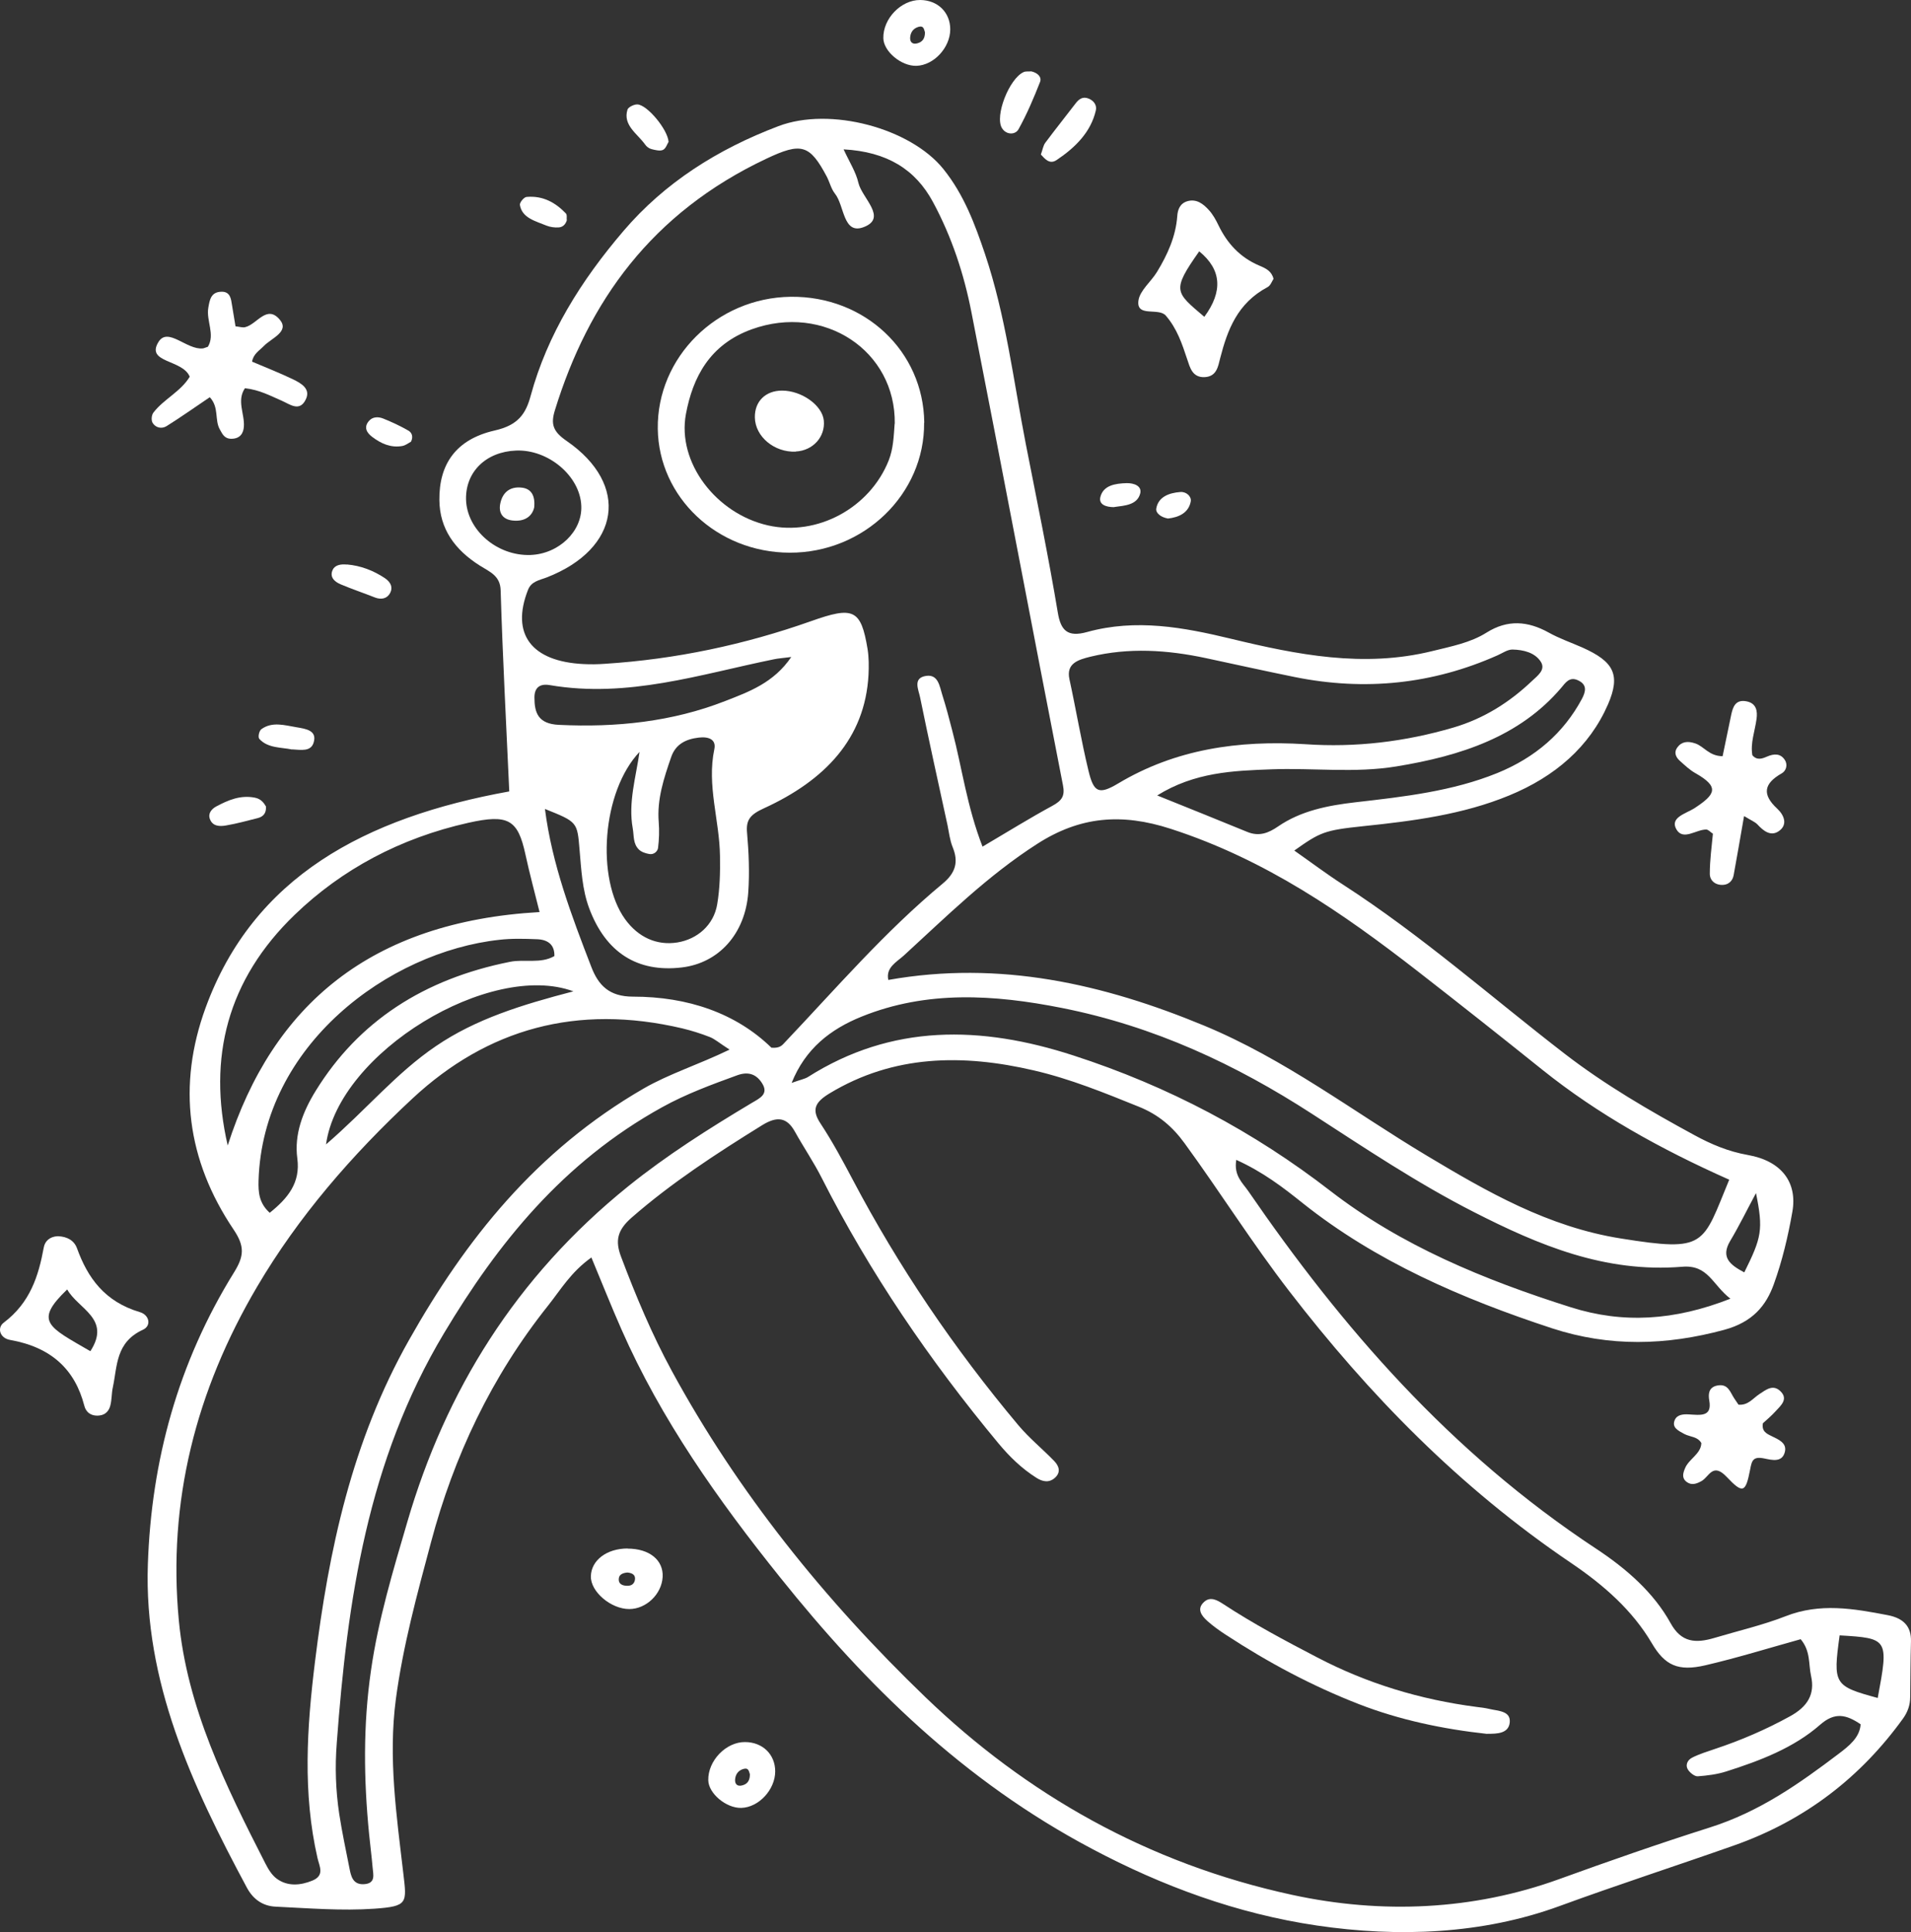 <svg width="92" height="93" viewBox="0 0 92 93" fill="none" xmlns="http://www.w3.org/2000/svg">
<rect x="0" y="0" width="92" height="93" fill="#333333" stroke="none"/>
<path d="M59.516 55.837C59.393 56.589 59.821 56.936 60.086 57.318C64.598 63.887 69.816 69.913 76.843 74.546C78.308 75.512 79.618 76.662 80.428 78.131C80.94 79.062 81.627 79.109 82.541 78.837C83.682 78.496 84.862 78.224 85.958 77.796C87.617 77.142 89.238 77.426 90.884 77.744C91.656 77.894 92.019 78.299 91.999 79.01C91.973 79.907 91.973 80.803 91.96 81.7C91.96 82.07 91.837 82.411 91.617 82.718C89.607 85.505 86.943 87.61 83.475 88.83C80.681 89.814 77.861 90.727 75.08 91.745C71.366 93.104 67.321 93.26 63.399 92.682C59.561 92.115 55.964 90.791 52.573 88.992C46.376 85.713 41.702 81.098 37.573 75.945C34.559 72.192 31.816 68.306 29.917 63.986C29.431 62.887 28.99 61.771 28.471 60.527C27.486 61.227 26.994 62.077 26.397 62.829C23.642 66.282 21.846 70.116 20.751 74.228C20.083 76.726 19.403 79.207 19.059 81.775C18.683 84.609 19.091 87.379 19.416 90.166C19.584 91.6 19.649 91.757 18.028 91.872C16.453 91.982 14.858 91.849 13.27 91.774C12.635 91.745 12.181 91.404 11.889 90.866C9.238 85.933 6.924 80.93 7.118 75.298C7.287 70.318 8.564 65.599 11.274 61.233C11.753 60.458 11.786 59.984 11.248 59.186C8.992 55.837 8.532 52.246 9.899 48.504C12.201 42.212 17.562 39.349 24.517 38.094C24.375 34.931 24.2 31.669 24.102 28.413C24.083 27.713 23.584 27.528 23.104 27.227C21.885 26.458 21.166 25.446 21.153 24.07C21.133 22.358 21.937 21.149 23.817 20.721C24.945 20.467 25.314 19.918 25.548 19.05C26.352 16.095 27.972 13.504 30.027 11.104C31.991 8.808 34.526 7.189 37.476 6.072C39.971 5.124 43.835 6.171 45.417 8.137C46.408 9.369 46.933 10.786 47.42 12.226C48.424 15.216 48.787 18.31 49.384 21.369C49.915 24.076 50.473 26.776 50.927 29.494C51.069 30.345 51.393 30.686 52.34 30.42C54.693 29.772 56.975 30.194 59.257 30.744C62.439 31.513 65.642 32.155 68.954 31.339C69.862 31.114 70.789 30.94 71.567 30.449C72.578 29.813 73.55 29.888 74.561 30.449C75.067 30.732 75.638 30.929 76.176 31.166C77.693 31.843 78.03 32.473 77.414 33.901C76.526 35.943 74.86 37.383 72.649 38.291C70.432 39.205 68.04 39.517 65.635 39.766C63.762 39.962 63.567 40.049 62.31 40.94C63.101 41.495 63.853 42.061 64.65 42.576C68.462 45.04 71.793 47.995 75.339 50.73C77.278 52.223 79.404 53.46 81.576 54.64C82.373 55.074 83.196 55.426 84.149 55.594C85.757 55.878 86.541 56.901 86.288 58.33C86.081 59.509 85.802 60.689 85.394 61.817C85.024 62.846 84.376 63.639 83.008 64.009C80.208 64.766 77.479 64.836 74.73 63.939C70.361 62.505 66.232 60.712 62.718 57.913C61.778 57.161 60.812 56.415 59.509 55.825L59.516 55.837ZM86.671 78.906C85.147 79.329 83.643 79.797 82.101 80.156C80.785 80.462 80.149 80.161 79.521 79.091C78.594 77.518 77.226 76.31 75.664 75.251C70.264 71.602 65.894 67.114 62.07 62.152C60.281 59.833 58.744 57.381 57.027 55.027C56.456 54.241 55.776 53.651 54.823 53.269C53.176 52.604 51.523 51.928 49.773 51.523C46.35 50.725 43.018 50.765 39.939 52.627C39.252 53.044 39.051 53.397 39.498 54.073C40.075 54.947 40.568 55.866 41.054 56.785C43.258 60.967 45.922 64.899 49.021 68.595C49.539 69.214 50.194 69.746 50.758 70.33C50.985 70.567 51.082 70.862 50.791 71.128C50.499 71.394 50.175 71.313 49.889 71.128C49.176 70.677 48.593 70.104 48.068 69.474C44.749 65.478 41.864 61.244 39.563 56.705C39.181 55.947 38.688 55.224 38.273 54.478C37.884 53.773 37.411 53.715 36.691 54.16C34.487 55.525 32.328 56.93 30.403 58.613C29.716 59.215 29.606 59.723 29.904 60.504C30.611 62.378 31.382 64.223 32.348 65.998C35.505 71.799 39.68 77.004 44.567 81.705C49.397 86.349 55.237 89.698 62.212 91.207C66.543 92.144 70.931 91.942 75.041 90.456C77.453 89.582 79.871 88.738 82.314 87.963C84.713 87.205 86.638 85.84 88.531 84.406C89.011 84.042 89.536 83.631 89.575 82.995C88.881 82.527 88.337 82.394 87.624 83.018C86.366 84.123 84.745 84.747 83.099 85.268C82.665 85.407 82.191 85.465 81.738 85.499C81.588 85.511 81.381 85.343 81.284 85.21C81.115 84.979 81.225 84.719 81.472 84.597C81.815 84.424 82.198 84.308 82.567 84.181C83.825 83.764 85.024 83.244 86.172 82.613C87.027 82.145 87.384 81.543 87.189 80.67C87.06 80.098 87.176 79.473 86.684 78.895L86.671 78.906ZM47.297 40.754C48.541 40.02 49.585 39.372 50.661 38.788C51.128 38.534 51.277 38.308 51.173 37.793C49.688 30.206 48.256 22.607 46.765 15.019C46.408 13.197 45.825 11.41 44.917 9.727C44.068 8.149 42.7 7.304 40.613 7.189C40.898 7.807 41.209 8.287 41.326 8.802C41.495 9.531 42.739 10.485 41.585 10.93C40.581 11.318 40.658 9.895 40.198 9.323C40.01 9.086 39.945 8.773 39.803 8.501C38.98 6.952 38.578 6.842 36.892 7.64C31.369 10.248 28.329 14.51 26.715 19.744C26.507 20.415 26.617 20.768 27.279 21.224C30.338 23.33 29.859 26.418 26.319 27.794C25.956 27.933 25.58 27.979 25.418 28.396C24.588 30.512 25.574 31.843 28.102 31.964C28.433 31.981 28.77 31.976 29.107 31.952C32.542 31.733 35.855 31.027 39.044 29.899C41.08 29.176 41.449 29.315 41.767 31.241C41.832 31.652 41.832 32.074 41.812 32.484C41.644 35.561 39.699 37.568 36.782 38.904C36.121 39.205 35.907 39.459 35.965 40.084C36.049 41.038 36.088 41.998 36.023 42.952C35.881 44.953 34.597 46.358 32.821 46.567C30.675 46.821 29.159 45.838 28.368 43.727C28.024 42.807 27.985 41.847 27.901 40.899C27.791 39.563 27.797 39.563 26.235 38.938C26.572 41.587 27.512 44.068 28.471 46.549C28.809 47.422 29.327 47.972 30.475 47.972C33.119 47.972 35.434 48.77 37.139 50.43C37.566 50.465 37.664 50.297 37.793 50.164C40.257 47.567 42.584 44.855 45.384 42.53C46.019 42.004 46.149 41.472 45.864 40.778C45.728 40.442 45.689 40.078 45.617 39.725C45.17 37.672 44.716 35.625 44.295 33.566C44.224 33.202 43.919 32.623 44.6 32.531C45.17 32.456 45.235 33.04 45.358 33.427C45.54 34 45.695 34.584 45.844 35.168C46.318 36.961 46.544 38.806 47.309 40.772L47.297 40.754ZM35.123 50.522C34.604 50.187 34.409 50.008 34.169 49.915C33.742 49.747 33.294 49.608 32.847 49.499C27.771 48.307 23.467 49.522 19.869 52.864C16.933 55.594 14.359 58.572 12.382 61.927C9.42 66.952 8.071 72.296 8.609 77.993C9.005 82.185 10.859 85.945 12.777 89.698C12.914 89.964 13.082 90.253 13.329 90.432C13.847 90.808 14.463 90.756 15.04 90.519C15.643 90.27 15.377 89.831 15.286 89.438C14.567 86.297 14.774 83.157 15.163 79.994C15.824 74.621 16.939 69.37 19.694 64.495C22.41 59.683 25.807 55.386 30.993 52.39C32.218 51.685 33.599 51.257 35.123 50.522ZM83.242 56.78C79.916 55.299 76.921 53.628 74.263 51.5C72.273 49.904 70.27 48.319 68.254 46.752C64.656 43.958 60.935 41.373 56.359 39.893C53.986 39.124 51.99 39.303 49.948 40.61C47.53 42.16 45.566 44.114 43.511 45.994C43.167 46.306 42.636 46.567 42.765 47.168C48.139 46.214 53.131 47.365 57.954 49.36C61.869 50.979 65.136 53.501 68.695 55.629C71.593 57.364 74.529 59.058 78.043 59.614C82.165 60.273 81.945 59.932 83.248 56.785L83.242 56.78ZM83.306 62.511C82.431 61.834 82.237 60.868 80.986 60.973C77.258 61.279 74.069 59.926 70.957 58.341C68.222 56.947 65.707 55.259 63.159 53.611C59.496 51.239 55.575 49.4 51.121 48.516C47.854 47.868 44.619 47.665 41.482 48.932C39.978 49.539 38.772 50.476 38.111 52.124C38.545 51.968 38.746 51.933 38.895 51.841C42.934 49.279 47.219 49.354 51.685 50.806C56.275 52.292 60.371 54.478 64.047 57.323C67.444 59.949 71.43 61.597 75.618 62.922C78.133 63.72 80.61 63.569 83.306 62.511ZM16.213 83.897C16.122 85.037 16.161 86.176 16.33 87.304C16.466 88.188 16.654 89.067 16.829 89.952C16.9 90.311 16.991 90.716 17.51 90.693C18.113 90.664 17.963 90.218 17.938 89.883C17.892 89.345 17.821 88.813 17.769 88.275C17.51 85.65 17.477 83.041 17.86 80.404C18.21 77.958 18.923 75.598 19.616 73.233C21.451 66.97 24.802 61.487 30.254 57.092C32.108 55.6 34.118 54.328 36.179 53.096C36.568 52.864 37.035 52.668 36.678 52.124C36.4 51.696 36.017 51.569 35.498 51.754C34.26 52.205 33.029 52.656 31.881 53.292C27.097 55.935 23.96 59.856 21.38 64.165C17.691 70.318 16.719 77.061 16.213 83.891V83.897ZM62.841 35.821C65.272 35.989 67.645 35.7 69.959 35.023C71.457 34.584 72.695 33.786 73.764 32.768C74.017 32.525 74.425 32.242 74.179 31.854C73.894 31.409 73.343 31.276 72.811 31.264C72.571 31.264 72.325 31.443 72.085 31.547C68.974 32.93 65.719 33.271 62.336 32.589C60.903 32.299 59.477 31.981 58.044 31.675C56.197 31.282 54.343 31.16 52.489 31.611C51.906 31.756 51.322 31.929 51.484 32.687C51.802 34.15 52.048 35.625 52.398 37.082C52.651 38.14 52.891 38.273 53.837 37.707C56.586 36.064 59.62 35.619 62.841 35.821ZM10.962 55.137C13.134 48.365 17.86 44.363 25.976 43.901C25.749 42.981 25.496 42.056 25.295 41.125C24.932 39.442 24.465 39.176 22.547 39.604C19.266 40.338 16.453 41.847 14.191 44.028C10.943 47.157 9.99 50.916 10.962 55.132V55.137ZM30.799 36.18C28.971 38.1 28.692 42.299 30.092 44.242C30.727 45.121 31.622 45.52 32.607 45.364C33.573 45.208 34.358 44.525 34.526 43.536C34.656 42.773 34.675 41.992 34.662 41.217C34.643 39.494 34.02 37.805 34.39 36.059C34.487 35.596 34.124 35.445 33.638 35.503C32.99 35.578 32.523 35.839 32.316 36.429C31.959 37.458 31.622 38.476 31.713 39.575C31.745 39.985 31.732 40.402 31.68 40.812C31.661 40.968 31.492 41.148 31.259 41.107C31.084 41.078 30.877 41.009 30.76 40.893C30.468 40.61 30.526 40.228 30.462 39.875C30.235 38.62 30.617 37.412 30.792 36.168L30.799 36.18ZM55.704 38.285C57.292 38.927 58.673 39.476 60.047 40.043C60.624 40.28 61.078 40.089 61.525 39.783C62.627 39.025 63.917 38.771 65.266 38.615C67.587 38.349 69.92 38.088 72.085 37.209C73.913 36.463 75.275 35.278 76.15 33.653C76.338 33.3 76.435 32.953 75.955 32.739C75.553 32.56 75.359 32.872 75.164 33.103C73.168 35.451 70.341 36.382 67.223 36.891C65.214 37.221 63.211 36.955 61.208 37.03C59.367 37.099 57.519 37.163 55.704 38.291V38.285ZM26.689 46.023C26.708 45.485 26.391 45.225 25.846 45.208C25.243 45.184 24.634 45.167 24.038 45.236C18.722 45.815 12.641 50.297 12.447 56.832C12.434 57.37 12.46 57.902 12.985 58.376C13.867 57.67 14.469 56.924 14.314 55.762C14.158 54.605 14.573 53.518 15.202 52.5C17.263 49.163 20.401 47.122 24.556 46.295C25.256 46.156 26.021 46.399 26.682 46.023H26.689ZM27.985 24.347C27.927 22.913 26.397 21.623 24.841 21.687C23.396 21.745 22.41 22.711 22.436 24.035C22.469 25.51 23.934 26.771 25.541 26.713C26.909 26.661 28.037 25.568 27.985 24.353V24.347ZM38.098 31.623C37.644 31.681 37.45 31.692 37.262 31.733C33.709 32.456 30.222 33.618 26.462 32.976C25.982 32.895 25.729 33.103 25.729 33.572C25.729 34.306 25.904 34.844 26.909 34.89C29.671 35.023 32.361 34.74 34.908 33.745C36.049 33.3 37.249 32.872 38.098 31.617V31.623ZM15.695 55.085C17.652 53.397 19.066 51.656 20.984 50.355C22.903 49.048 25.114 48.365 27.603 47.717C23.629 46.243 16.304 50.638 15.695 55.091V55.085ZM90.398 81.729C90.93 78.883 90.91 78.854 88.564 78.716C88.24 81.069 88.291 81.156 90.398 81.729ZM84.538 57.428C84.123 58.197 83.741 58.983 83.293 59.735C82.827 60.522 83.293 60.886 83.974 61.244C84.81 59.562 84.894 59.191 84.538 57.428Z" fill="white"/>
<path d="M2.794 59.503C3.242 59.521 3.572 59.712 3.708 60.087C4.221 61.504 5.037 62.655 6.736 63.158C7.19 63.291 7.3 63.812 6.885 64.003C5.562 64.61 5.653 65.743 5.433 66.773C5.368 67.062 5.387 67.369 5.31 67.658C5.251 67.883 5.102 68.097 4.791 68.132C4.389 68.178 4.136 67.976 4.059 67.663C3.611 65.929 2.483 64.847 0.48 64.494C-0.006 64.408 -0.155 63.916 0.182 63.662C1.453 62.702 1.855 61.418 2.107 60.047C2.159 59.746 2.393 59.515 2.788 59.503H2.794ZM4.35 65.038C5.368 63.471 3.76 63.008 3.235 62.065C1.621 63.615 2.321 63.858 4.35 65.038Z" fill="white"/>
<path d="M9.134 18.131C8.791 17.292 7.002 17.477 7.63 16.459C8.084 15.725 8.985 16.847 9.757 16.771C9.821 16.766 9.88 16.731 10.009 16.691C10.366 16.095 9.919 15.441 10.029 14.811C10.094 14.447 10.146 14.053 10.658 14.042C11.092 14.03 11.124 14.395 11.17 14.69C11.228 15.037 11.286 15.383 11.338 15.707C11.552 15.73 11.682 15.777 11.799 15.748C12.369 15.621 12.842 14.637 13.471 15.389C13.951 15.962 13.069 16.274 12.7 16.656C12.486 16.876 12.194 17.038 12.136 17.408C12.777 17.679 13.451 17.945 14.093 18.252C14.508 18.449 14.968 18.72 14.722 19.224C14.424 19.848 13.951 19.455 13.562 19.287C13.024 19.056 12.505 18.767 11.792 18.686C11.384 19.287 11.786 19.929 11.74 20.536C11.721 20.837 11.572 21.12 11.137 21.12C10.8 21.12 10.703 20.883 10.586 20.675C10.32 20.212 10.56 19.617 10.1 19.119C9.394 19.594 8.726 20.068 8.026 20.507C7.779 20.664 7.481 20.583 7.345 20.351C7.274 20.224 7.293 19.975 7.39 19.854C7.883 19.212 8.713 18.842 9.134 18.131Z" fill="white"/>
<path d="M61.311 13.423C61.233 13.538 61.169 13.746 61.02 13.822C59.568 14.597 59.094 15.88 58.744 17.234C58.641 17.633 58.582 18.124 57.992 18.153C57.396 18.177 57.286 17.679 57.156 17.297C56.91 16.557 56.67 15.823 56.125 15.192C55.775 14.787 54.686 15.296 54.809 14.458C54.881 13.978 55.412 13.562 55.698 13.093C56.21 12.255 56.605 11.375 56.676 10.404C56.696 10.097 56.8 9.797 57.156 9.687C57.603 9.554 57.928 9.82 58.18 10.091C58.388 10.311 58.537 10.589 58.666 10.855C59.075 11.699 59.684 12.387 60.631 12.787C60.948 12.919 61.221 13.053 61.311 13.423ZM57.979 15.25C58.887 14.02 58.805 12.97 57.733 12.098C56.385 14.007 56.586 14.059 57.979 15.25Z" fill="white"/>
<path d="M81.913 69.474C81.744 69.144 81.362 69.168 81.089 69.023C80.804 68.867 80.467 68.716 80.629 68.346C80.739 68.092 81.031 68.063 81.303 68.08C81.848 68.109 82.431 68.219 82.289 67.415C82.237 67.126 82.243 66.779 82.665 66.692C83.203 66.582 83.293 67.016 83.488 67.305C83.559 67.409 83.624 67.508 83.695 67.612C84.162 67.652 84.389 67.305 84.7 67.103C85.018 66.895 85.368 66.6 85.737 66.987C86.087 67.352 85.737 67.652 85.491 67.918C85.284 68.15 85.037 68.352 84.869 68.508C84.804 68.89 85.044 69.005 85.27 69.115C85.627 69.289 86.042 69.457 85.925 69.896C85.796 70.394 85.329 70.284 84.946 70.203C84.389 70.087 84.337 70.301 84.253 70.746C84.039 71.851 83.903 71.909 83.131 71.093C82.451 70.37 82.282 71.088 81.913 71.29C81.673 71.423 81.433 71.51 81.193 71.325C80.953 71.14 81.025 70.902 81.122 70.671C81.303 70.226 81.887 69.983 81.906 69.468L81.913 69.474Z" fill="white"/>
<path d="M30.215 74.54C31.265 74.54 31.946 75.095 31.901 75.905C31.855 76.732 31.11 77.449 30.293 77.449C29.418 77.449 28.433 76.622 28.446 75.876C28.459 75.101 29.211 74.534 30.215 74.534V74.54ZM30.202 75.691C30.002 75.708 29.82 75.778 29.794 75.957C29.749 76.252 29.982 76.344 30.254 76.327C30.475 76.315 30.572 76.148 30.572 75.974C30.572 75.783 30.403 75.708 30.202 75.691Z" fill="white"/>
<path d="M37.32 85.262C37.32 86.141 36.529 86.997 35.686 87.02C34.96 87.038 34.111 86.326 34.098 85.69C34.078 84.748 34.954 83.84 35.874 83.851C36.717 83.857 37.32 84.447 37.32 85.262ZM36.108 85.424C36.056 85.28 36.056 85.066 35.783 85.147C35.518 85.228 35.401 85.43 35.388 85.673C35.382 85.87 35.492 85.997 35.725 85.939C36.01 85.87 36.101 85.667 36.101 85.418L36.108 85.424Z" fill="white"/>
<path d="M50.11 7.437C50.2 7.194 50.22 7.009 50.324 6.87C50.797 6.234 51.296 5.615 51.776 4.985C51.938 4.771 52.126 4.626 52.417 4.748C52.677 4.858 52.813 5.078 52.755 5.32C52.515 6.356 51.776 7.096 50.868 7.703C50.525 7.934 50.298 7.639 50.103 7.431L50.11 7.437Z" fill="white"/>
<path d="M49.649 3.435C49.954 3.504 50.161 3.707 50.071 3.944C49.766 4.719 49.442 5.488 49.033 6.223C48.884 6.494 48.444 6.506 48.236 6.165C47.88 5.581 48.586 3.782 49.28 3.47C49.383 3.423 49.533 3.447 49.649 3.435Z" fill="white"/>
<path d="M16.699 27.169C17.374 27.227 17.976 27.464 18.521 27.823C18.826 28.025 18.942 28.303 18.748 28.598C18.605 28.818 18.339 28.87 18.054 28.76C17.51 28.546 16.946 28.355 16.408 28.129C16.084 27.996 15.857 27.759 16.019 27.424C16.135 27.187 16.421 27.146 16.699 27.175V27.169Z" fill="white"/>
<path d="M32.186 6.83C32.114 6.94 32.056 7.154 31.913 7.217C31.777 7.281 31.538 7.223 31.363 7.177C31.246 7.148 31.123 7.055 31.058 6.957C30.682 6.431 29.975 6.026 30.209 5.274C30.247 5.159 30.52 5.02 30.682 5.026C31.155 5.037 32.153 6.24 32.186 6.83Z" fill="white"/>
<path d="M14.061 36.076C13.536 35.966 12.894 36.018 12.486 35.567C12.408 35.48 12.473 35.179 12.583 35.098C13.108 34.717 13.711 34.913 14.281 35.006C14.722 35.081 15.28 35.156 15.098 35.746C14.962 36.191 14.489 36.093 14.061 36.07V36.076Z" fill="white"/>
<path d="M12.803 38.834C12.823 39.123 12.687 39.309 12.408 39.378C11.902 39.505 11.403 39.644 10.891 39.731C10.573 39.789 10.223 39.777 10.1 39.407C10.009 39.141 10.197 38.933 10.411 38.817C10.975 38.516 11.572 38.256 12.272 38.395C12.563 38.453 12.7 38.638 12.81 38.828L12.803 38.834Z" fill="white"/>
<path d="M27.292 10.589C27.233 10.791 27.104 10.936 26.89 10.947C26.702 10.959 26.488 10.93 26.313 10.861C25.781 10.641 25.133 10.496 25.029 9.866C25.01 9.745 25.23 9.484 25.353 9.479C26.144 9.409 26.747 9.756 27.24 10.271C27.311 10.34 27.272 10.496 27.285 10.595L27.292 10.589Z" fill="white"/>
<path d="M19.785 21.259C19.688 21.311 19.539 21.433 19.37 21.467C18.806 21.566 18.339 21.346 17.924 21.033C17.659 20.837 17.503 20.576 17.749 20.276C17.931 20.05 18.216 20.05 18.456 20.149C18.871 20.316 19.279 20.507 19.662 20.727C19.811 20.814 19.915 20.999 19.785 21.265V21.259Z" fill="white"/>
<path d="M56.216 24.955C55.886 24.897 55.633 24.694 55.665 24.48C55.756 23.925 56.268 23.723 56.826 23.682C57.105 23.659 57.37 23.89 57.325 24.139C57.221 24.683 56.761 24.902 56.216 24.96V24.955Z" fill="white"/>
<path d="M53.636 24.411C53.24 24.411 52.884 24.284 52.975 23.92C53.117 23.359 53.688 23.272 54.239 23.255C54.602 23.249 54.978 23.393 54.894 23.746C54.751 24.313 54.142 24.336 53.642 24.405L53.636 24.411Z" fill="white"/>
<path d="M71.593 83.458C69.466 83.226 67.379 82.787 65.428 82.029C63.165 81.15 61.046 80.017 59.049 78.71C58.725 78.501 58.407 78.276 58.129 78.027C57.837 77.767 57.597 77.437 57.973 77.102C58.271 76.83 58.608 77.027 58.868 77.194C60.32 78.149 61.862 78.97 63.418 79.779C65.81 81.029 68.371 81.809 71.1 82.162C71.301 82.185 71.495 82.209 71.69 82.255C72.118 82.359 72.74 82.341 72.682 82.914C72.623 83.44 72.079 83.458 71.599 83.452L71.593 83.458Z" fill="white"/>
<path d="M44.489 20.34C44.522 23.781 41.592 26.614 38.014 26.603C34.526 26.591 31.713 23.943 31.667 20.64C31.622 17.199 34.507 14.331 38.065 14.285C41.631 14.244 44.457 16.904 44.496 20.34H44.489ZM43.076 20.398C43.128 16.887 39.673 14.591 36.185 15.852C34.163 16.586 33.353 18.159 33.022 19.929C32.588 22.254 34.468 24.723 36.976 25.29C39.343 25.822 41.877 24.451 42.785 22.161C43.011 21.583 43.025 20.993 43.07 20.398H43.076Z" fill="white"/>
<path d="M25.716 24.428C25.632 24.799 25.314 25.128 24.666 25.053C24.186 24.995 24.011 24.677 24.076 24.284C24.167 23.752 24.504 23.393 25.139 23.474C25.58 23.532 25.775 23.862 25.716 24.434V24.428Z" fill="white"/>
<path d="M38.312 21.739C37.281 21.785 36.354 21.016 36.341 20.091C36.328 19.322 36.853 18.801 37.651 18.801C38.597 18.801 39.589 19.513 39.66 20.241C39.738 21.028 39.135 21.693 38.305 21.733L38.312 21.739Z" fill="white"/>
<path d="M83.961 39.291C83.773 40.367 83.624 41.246 83.462 42.125C83.416 42.374 83.248 42.576 82.95 42.593C82.548 42.611 82.308 42.356 82.314 42.05C82.314 41.402 82.405 40.755 82.463 40.13C82.34 40.049 82.243 39.928 82.139 39.928C81.647 39.928 81.031 40.477 80.707 39.922C80.376 39.349 81.16 39.164 81.562 38.91C82.613 38.227 82.781 37.874 81.621 37.215C81.342 37.059 81.109 36.833 80.875 36.625C80.674 36.446 80.577 36.215 80.746 35.983C80.953 35.694 81.245 35.659 81.608 35.781C82.042 35.925 82.263 36.388 82.93 36.4C83.066 35.752 83.203 35.075 83.345 34.404C83.423 34.046 83.54 33.653 84.078 33.757C84.564 33.849 84.616 34.237 84.564 34.607C84.486 35.191 84.259 35.769 84.363 36.353C84.583 36.608 84.83 36.521 85.069 36.417C85.4 36.273 85.718 36.255 85.925 36.579C86.081 36.816 85.984 37.105 85.782 37.221C84.894 37.724 84.83 38.25 85.562 38.927C85.899 39.239 86.087 39.714 85.614 40.02C85.231 40.269 84.881 39.98 84.609 39.685C84.493 39.563 84.305 39.488 83.974 39.285L83.961 39.291Z" fill="white"/>
<path d="M45.747 1.411C45.747 2.29 44.956 3.146 44.114 3.169C43.388 3.187 42.538 2.475 42.526 1.839C42.506 0.896 43.381 -0.006 44.302 2.76549e-05C45.144 0.006 45.747 0.596 45.747 1.411ZM44.535 1.573C44.483 1.428 44.483 1.214 44.211 1.295C43.945 1.376 43.828 1.579 43.816 1.822C43.809 2.018 43.919 2.146 44.153 2.088C44.438 2.018 44.529 1.816 44.529 1.567L44.535 1.573Z" fill="white"/>
</svg>
